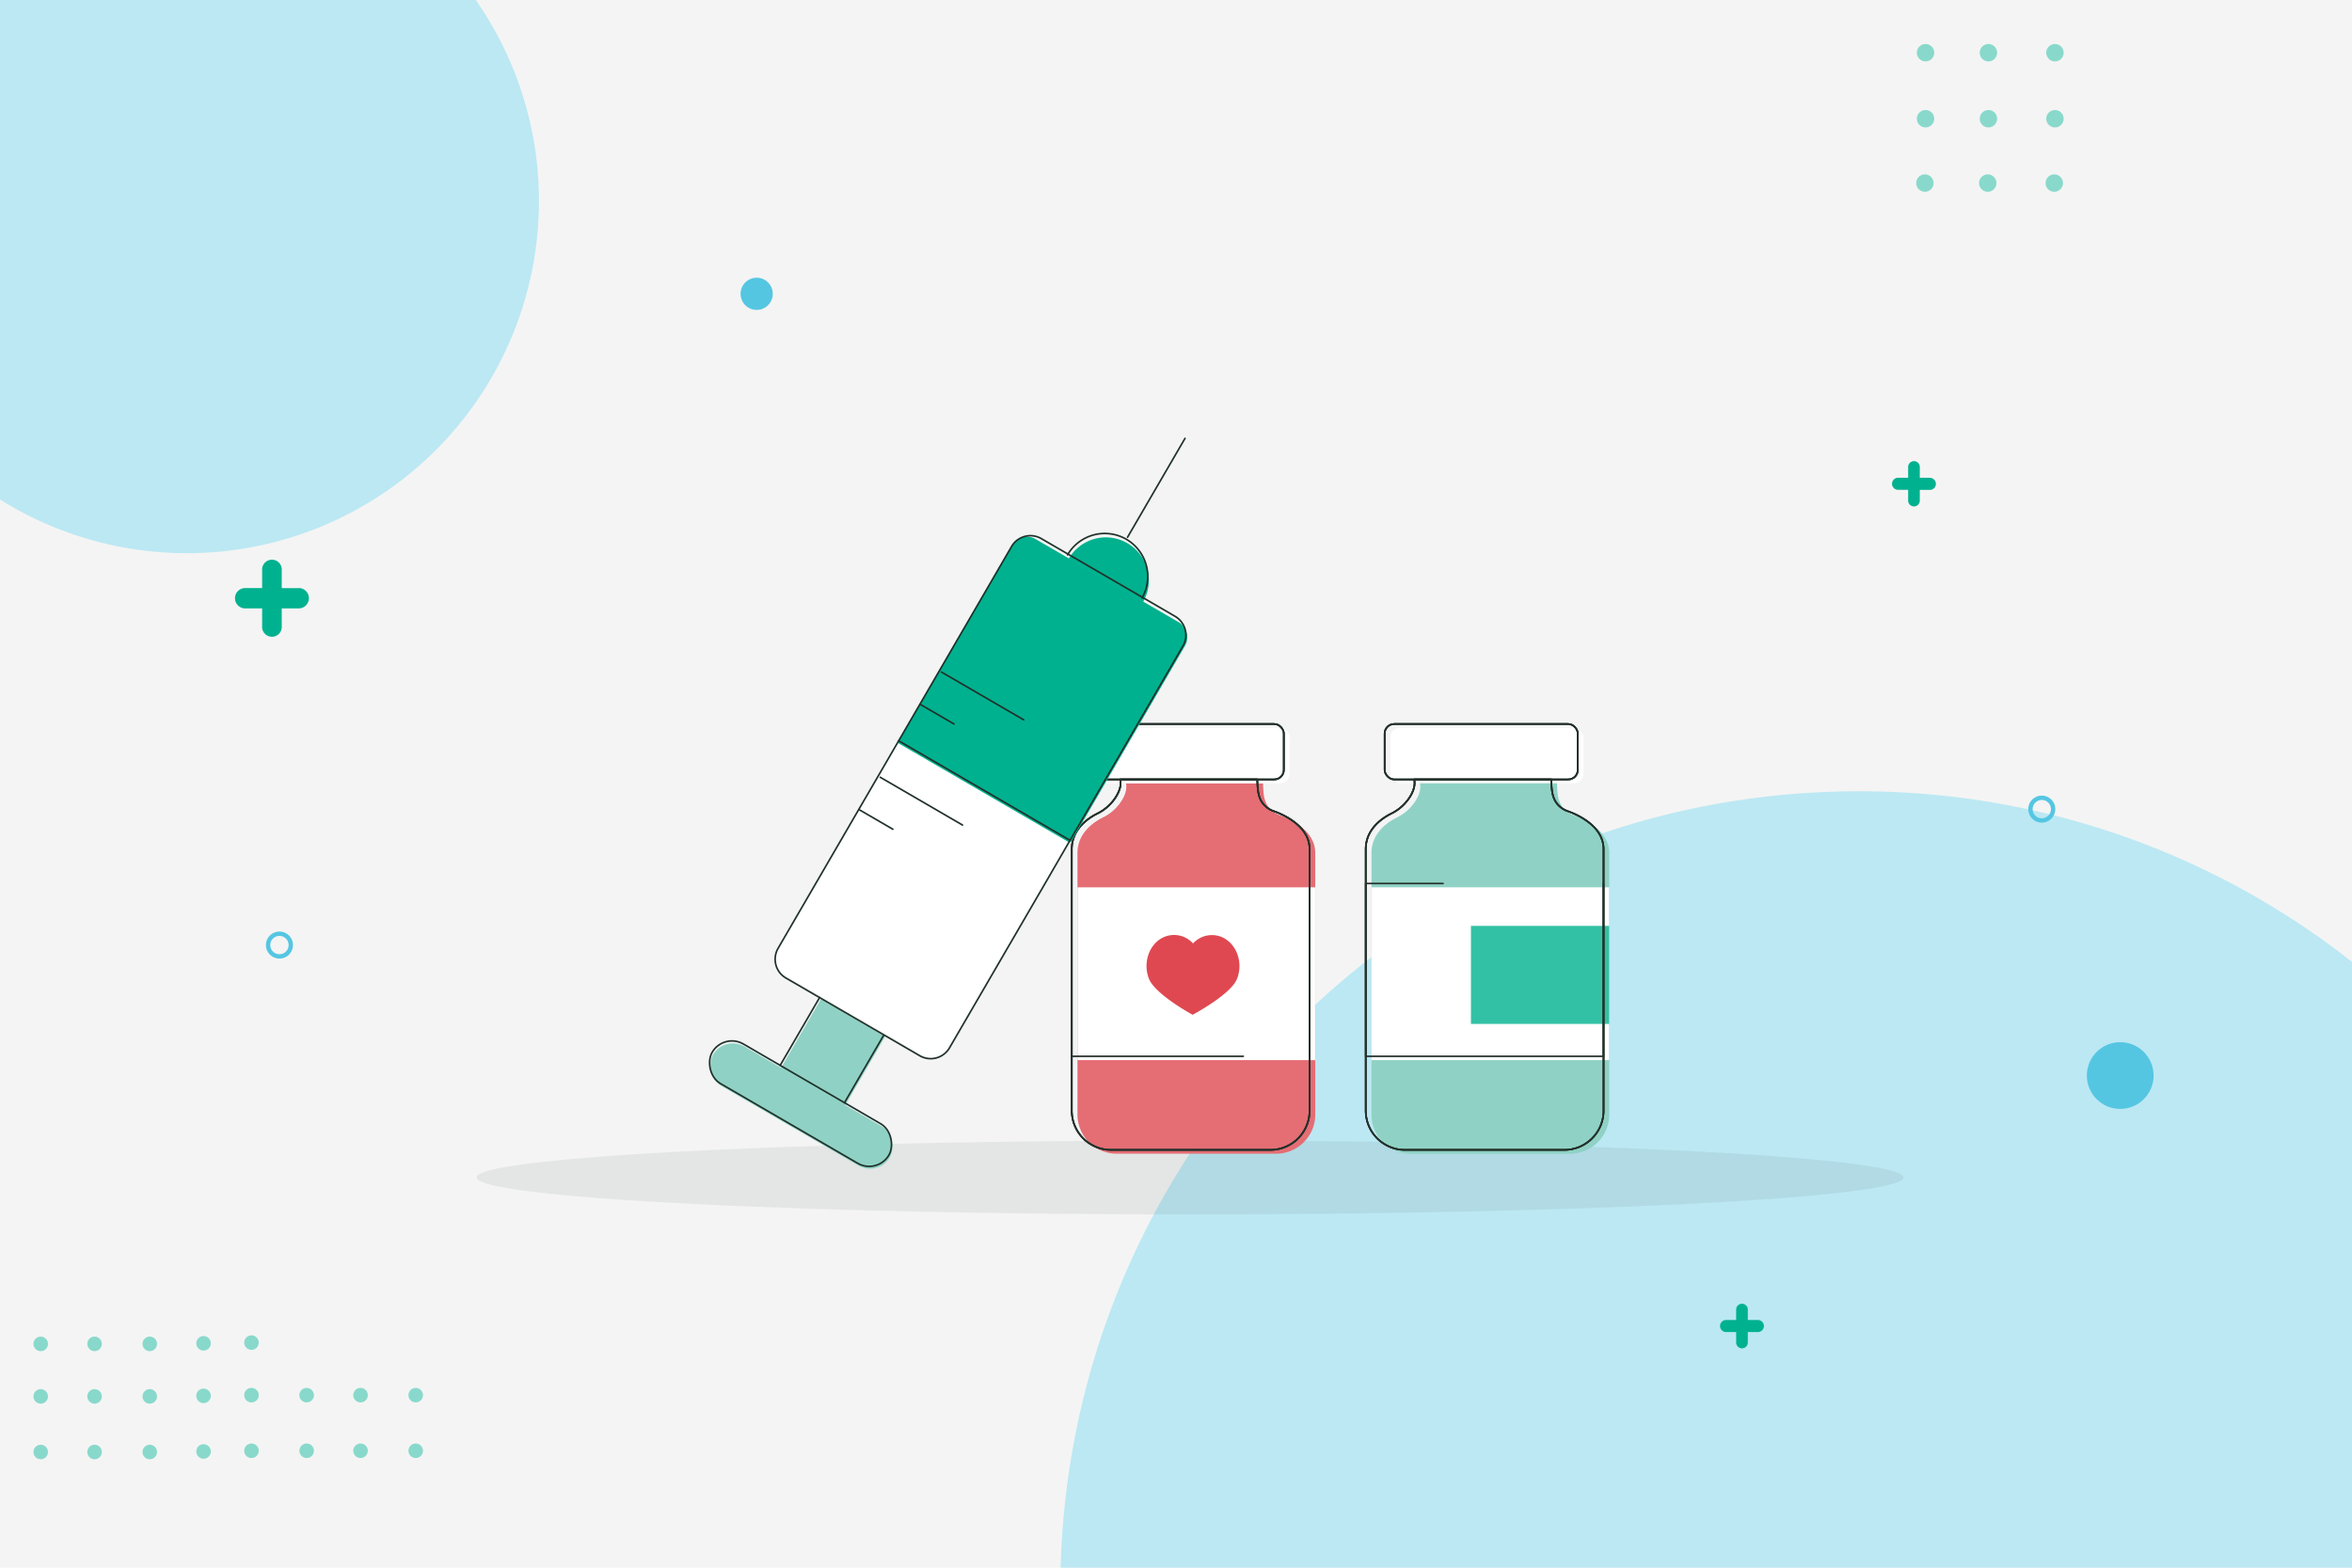 <?xml version="1.0" encoding="UTF-8"?> <svg xmlns="http://www.w3.org/2000/svg" viewBox="0 0 1080 720"><defs><style>.cls-1{fill:#f4f4f4;}.cls-2{fill:#bbe8f3;}.cls-3{fill:#88d9cb;}.cls-4{fill:#555f5a;opacity:0.1;}.cls-5{fill:#55c6e2;}.cls-13,.cls-14,.cls-15,.cls-6{fill:none;}.cls-6{stroke:#55c6e2;stroke-width:2px;}.cls-15,.cls-6{stroke-miterlimit:10;}.cls-7{fill:#00b18f;}.cls-8{fill:#fff;}.cls-9{fill:#8fd2c5;}.cls-10{fill:#33c1a5;}.cls-11{fill:#e56d74;}.cls-12{fill:#df4851;}.cls-13{stroke:#24312b;stroke-linejoin:round;}.cls-13,.cls-15{stroke-linecap:round;stroke-width:0.75px;}.cls-15{stroke:#20312a;}</style></defs><g id="background"><rect class="cls-1" x="-9" y="-8" width="1098" height="738"></rect><path class="cls-2" d="M247.47,92.43A161.65,161.65,0,0,1-9,223.33V-8H212.48A160.9,160.9,0,0,1,247.47,92.43Z"></path><path class="cls-2" d="M1089,730c0-113-.4-281.23-.4-281.23a365.07,365.07,0,0,0-235.13-85.34C651,363.43,486.9,527.55,486.9,730"></path><circle class="cls-3" cx="18.69" cy="617.21" r="3.34"></circle><circle class="cls-3" cx="18.69" cy="666.87" r="3.34"></circle><circle class="cls-3" cx="43.43" cy="617.21" r="3.34"></circle><circle class="cls-3" cx="68.77" cy="617.21" r="3.34"></circle><circle class="cls-3" cx="43.43" cy="666.87" r="3.34"></circle><circle class="cls-3" cx="68.77" cy="666.87" r="3.34"></circle><circle class="cls-3" cx="18.69" cy="641.34" r="3.34"></circle><circle class="cls-3" cx="43.43" cy="641.34" r="3.34"></circle><circle class="cls-3" cx="68.77" cy="641.34" r="3.34"></circle><circle class="cls-3" cx="93.47" cy="616.95" r="3.34"></circle><circle class="cls-3" cx="93.47" cy="666.62" r="3.34"></circle><circle class="cls-3" cx="93.47" cy="641.08" r="3.34"></circle><circle class="cls-3" cx="115.47" cy="616.63" r="3.34"></circle><circle class="cls-3" cx="115.47" cy="666.3" r="3.34"></circle><circle class="cls-3" cx="140.81" cy="666.3" r="3.34"></circle><circle class="cls-3" cx="165.55" cy="666.3" r="3.34"></circle><circle class="cls-3" cx="190.89" cy="666.3" r="3.34"></circle><circle class="cls-3" cx="115.47" cy="640.76" r="3.34"></circle><circle class="cls-3" cx="140.81" cy="640.76" r="3.34"></circle><circle class="cls-3" cx="165.55" cy="640.76" r="3.34"></circle><circle class="cls-3" cx="190.89" cy="640.76" r="3.34"></circle><circle class="cls-3" cx="884.18" cy="24.21" r="4"></circle><circle class="cls-3" cx="884.18" cy="54.53" r="4"></circle><circle class="cls-3" cx="943.6" cy="24.21" r="4"></circle><circle class="cls-3" cx="943.6" cy="54.53" r="4"></circle><circle class="cls-3" cx="913.05" cy="24.21" r="4"></circle><circle class="cls-3" cx="913.05" cy="54.53" r="4"></circle><circle class="cls-3" cx="883.88" cy="84.08" r="4"></circle><circle class="cls-3" cx="943.29" cy="84.08" r="4"></circle><circle class="cls-3" cx="912.74" cy="84.08" r="4"></circle><ellipse class="cls-4" cx="546.4" cy="540.77" rx="327.6" ry="16.97"></ellipse><circle class="cls-5" cx="973.57" cy="493.97" r="15.33"></circle><circle class="cls-6" cx="937.55" cy="371.61" r="5.22"></circle><circle class="cls-6" cx="128.32" cy="434.04" r="5.22"></circle><circle class="cls-5" cx="347.45" cy="134.94" r="7.39"></circle><path class="cls-7" d="M886.16,219.42h-4.62v-4.79a2.68,2.68,0,1,0-5.35,0v4.79h-4.63a2.77,2.77,0,0,0,0,5.54h4.63v4.78a2.68,2.68,0,1,0,5.35,0V225h4.62a2.77,2.77,0,0,0,0-5.54Z"></path><path class="cls-7" d="M807.19,606.24h-4.62v-4.78a2.68,2.68,0,1,0-5.36,0v4.78h-4.62a2.77,2.77,0,0,0,0,5.54h4.62v4.79a2.68,2.68,0,1,0,5.36,0v-4.79h4.62a2.77,2.77,0,0,0,0-5.54Z"></path><path class="cls-7" d="M137.17,270.12h-7.8V262a4.52,4.52,0,1,0-9,0v8.08h-7.8a4.67,4.67,0,0,0,0,9.34h7.8v8.08a4.52,4.52,0,1,0,9,0v-8.08h7.8a4.67,4.67,0,0,0,0-9.34Z"></path></g><g id="Other_Immunizations" data-name="Other Immunizations"><g id="graphics_copy_2" data-name="graphics copy 2"><rect class="cls-8" x="638.45" y="334.26" width="88.69" height="25.47" rx="4.39"></rect><path class="cls-9" d="M717.22,370.34c-2-2.94-2.14-6.44-2.27-10.61H652c.58,2.53-.31,5.18-1.65,7.5a21.07,21.07,0,0,1-8.91,8.2c-4.37,2.19-11.69,7.21-11.69,16.34v120.1a18,18,0,0,0,18,18h73.2a18,18,0,0,0,18-18V391.77c0-10.54-11.83-15.79-16.33-17.41A10.65,10.65,0,0,1,717.22,370.34Z"></path><rect class="cls-8" x="629.76" y="407.53" width="109.14" height="79.36"></rect><rect class="cls-10" x="675.43" y="425.23" width="63.47" height="45.03"></rect><path class="cls-11" d="M582.23,370.34c-2-2.94-2.13-6.44-2.27-10.61H517c.59,2.53-.31,5.18-1.65,7.5a21.07,21.07,0,0,1-8.91,8.2c-4.37,2.19-11.69,7.21-11.69,16.34v120.1a18,18,0,0,0,18,18h73.2a18,18,0,0,0,18-18V391.77c0-10.54-11.83-15.79-16.33-17.41A10.69,10.69,0,0,1,582.23,370.34Z"></path><rect class="cls-8" x="494.77" y="407.53" width="109.14" height="79.36"></rect><rect class="cls-8" x="503.46" y="334.26" width="88.69" height="25.47" rx="4.39"></rect><path class="cls-12" d="M561.59,430.63a11.73,11.73,0,0,0-13.77,2.66,11.72,11.72,0,0,0-13.7-2.76c-6.45,3.1-9.4,11.56-6.59,18.89,2.64,6.84,18,15.49,20.06,16.62l.1,0,.18-.11c2.14-1.16,17.48-9.61,20.16-16.4C570.9,442.28,568,433.8,561.59,430.63Z"></path><rect class="cls-13" x="500.82" y="332.51" width="88.69" height="25.47" rx="4.39"></rect><path class="cls-13" d="M579.59,368.58c-2-2.93-2.13-6.44-2.27-10.6H514.39c.58,2.52-.31,5.17-1.66,7.5a21.13,21.13,0,0,1-8.91,8.2c-4.36,2.18-11.68,7.2-11.68,16.34V510.11a18,18,0,0,0,18,18h73.2a18,18,0,0,0,18-18V390c0-10.54-11.83-15.8-16.34-17.41A10.77,10.77,0,0,1,579.59,368.58Z"></path><line class="cls-13" x1="570.9" y1="485.13" x2="492.14" y2="485.13"></line><path class="cls-13" d="M579.59,368.58c-2-2.93-2.13-6.44-2.27-10.6H514.39c.58,2.52-.31,5.17-1.66,7.5a21.13,21.13,0,0,1-8.91,8.2c-4.36,2.18-11.68,7.2-11.68,16.34V510.11a18,18,0,0,0,18,18h73.2a18,18,0,0,0,18-18V390c0-10.54-11.83-15.8-16.34-17.41A10.77,10.77,0,0,1,579.59,368.58Z"></path><rect class="cls-13" x="500.82" y="332.51" width="88.69" height="25.47" rx="4.39"></rect><rect class="cls-13" x="500.82" y="332.51" width="88.69" height="25.47" rx="4.39"></rect><path class="cls-13" d="M579.59,368.58c-2-2.93-2.13-6.44-2.27-10.6H514.39c.58,2.52-.31,5.17-1.66,7.5a21.13,21.13,0,0,1-8.91,8.2c-4.36,2.18-11.68,7.2-11.68,16.34V510.11a18,18,0,0,0,18,18h73.2a18,18,0,0,0,18-18V390c0-10.54-11.83-15.8-16.34-17.41A10.77,10.77,0,0,1,579.59,368.58Z"></path><rect class="cls-13" x="635.81" y="332.51" width="88.69" height="25.47" rx="4.39"></rect><path class="cls-13" d="M714.58,368.58c-2-2.93-2.13-6.44-2.27-10.6H649.38c.58,2.52-.31,5.17-1.66,7.5a21.13,21.13,0,0,1-8.91,8.2c-4.36,2.18-11.68,7.2-11.68,16.34V510.11a18,18,0,0,0,18,18h73.2a18,18,0,0,0,18-18V390c0-10.54-11.84-15.8-16.34-17.41A10.77,10.77,0,0,1,714.58,368.58Z"></path><polyline class="cls-13" points="736.27 405.77 736.27 485.13 627.13 485.13 627.13 405.77 662.64 405.77"></polyline><path class="cls-13" d="M714.58,368.58c-2-2.93-2.13-6.44-2.27-10.6H649.38c.58,2.52-.31,5.17-1.66,7.5a21.13,21.13,0,0,1-8.91,8.2c-4.36,2.18-11.68,7.2-11.68,16.34V510.11a18,18,0,0,0,18,18h73.2a18,18,0,0,0,18-18V390c0-10.54-11.84-15.8-16.34-17.41A10.77,10.77,0,0,1,714.58,368.58Z"></path><rect class="cls-13" x="635.81" y="332.51" width="88.69" height="25.47" rx="4.39"></rect><rect class="cls-13" x="635.81" y="332.51" width="88.69" height="25.47" rx="4.39"></rect><path class="cls-13" d="M714.58,368.58c-2-2.93-2.13-6.44-2.27-10.6H649.38c.58,2.52-.31,5.17-1.66,7.5a21.13,21.13,0,0,1-8.91,8.2c-4.36,2.18-11.68,7.2-11.68,16.34V510.11a18,18,0,0,0,18,18h73.2a18,18,0,0,0,18-18V390c0-10.54-11.84-15.8-16.34-17.41A10.77,10.77,0,0,1,714.58,368.58Z"></path><rect class="cls-9" x="364.81" y="464.78" width="34.14" height="39.26" transform="translate(295.05 -126.28) rotate(30.16)"></rect><path class="cls-8" d="M414,340.67l76.45,44.43a1.12,1.12,0,0,1,.41,1.54l-55.51,95.55a8,8,0,0,1-10.94,2.9L359.8,447.57a8,8,0,0,1-2.9-10.94l55.52-95.55A1.13,1.13,0,0,1,414,340.67Z"></path><path class="cls-7" d="M464.57,250.48a8,8,0,0,1,10.94-2.9l65.69,38.17a8,8,0,0,1,2.9,10.93l-52.05,89.57a1.13,1.13,0,0,1-1.54.41l-77.57-45.07a1.13,1.13,0,0,1-.41-1.54Z"></path><path class="cls-7" d="M490.7,256.64a19.75,19.75,0,1,1,34.16,19.85"></path><path class="cls-14" d="M464.91,252.1a10,10,0,0,1,13.67-3.62L540,284.15a10,10,0,0,1,3.63,13.67l-53.1,91.38-10,17.29-44.08,75.85A10,10,0,0,1,422.7,486L361.32,450.3a10,10,0,0,1-3.62-13.67Z"></path><line class="cls-14" x1="412.57" y1="341.04" x2="492.24" y2="387.34"></line><line class="cls-14" x1="546.01" y1="199.89" x2="519.62" y2="245.31"></line><rect class="cls-9" x="321.08" y="497.48" width="93.89" height="21" rx="10.5" transform="translate(305.01 -116.13) rotate(30.16)"></rect><line class="cls-8" x1="432.7" y1="309.75" x2="470.46" y2="331.69"></line><line class="cls-8" x1="423.15" y1="324.7" x2="438.48" y2="333.61"></line><line class="cls-8" x1="404.61" y1="358.08" x2="442.38" y2="380.03"></line><line class="cls-8" x1="395.07" y1="373.04" x2="410.39" y2="381.95"></line><line class="cls-15" x1="405.72" y1="475.56" x2="387.77" y2="506.45"></line><line class="cls-15" x1="358.25" y1="489.29" x2="376.34" y2="458.16"></line><path class="cls-15" d="M490.2,254.84a19.75,19.75,0,1,1,34.16,19.85"></path><path class="cls-15" d="M464.5,251a10,10,0,0,1,13.67-3.62l61.39,35.67a10,10,0,0,1,3.62,13.67L490.09,388.1l-10,17.29L436,481.24a10,10,0,0,1-13.67,3.63L360.91,449.2a10,10,0,0,1-3.62-13.67Z"></path><line class="cls-15" x1="412.66" y1="340.23" x2="490.98" y2="385.74"></line><line class="cls-15" x1="544.14" y1="201.33" x2="517.74" y2="246.76"></line><rect class="cls-15" x="320.68" y="496.38" width="93.89" height="21" rx="10.5" transform="translate(304.41 -116.08) rotate(30.16)"></rect><line class="cls-15" x1="432.29" y1="308.65" x2="470.05" y2="330.59"></line><line class="cls-15" x1="422.74" y1="323.6" x2="438.07" y2="332.51"></line><line class="cls-15" x1="404.2" y1="356.98" x2="441.97" y2="378.93"></line><line class="cls-15" x1="394.66" y1="371.94" x2="409.99" y2="380.85"></line></g></g></svg> 